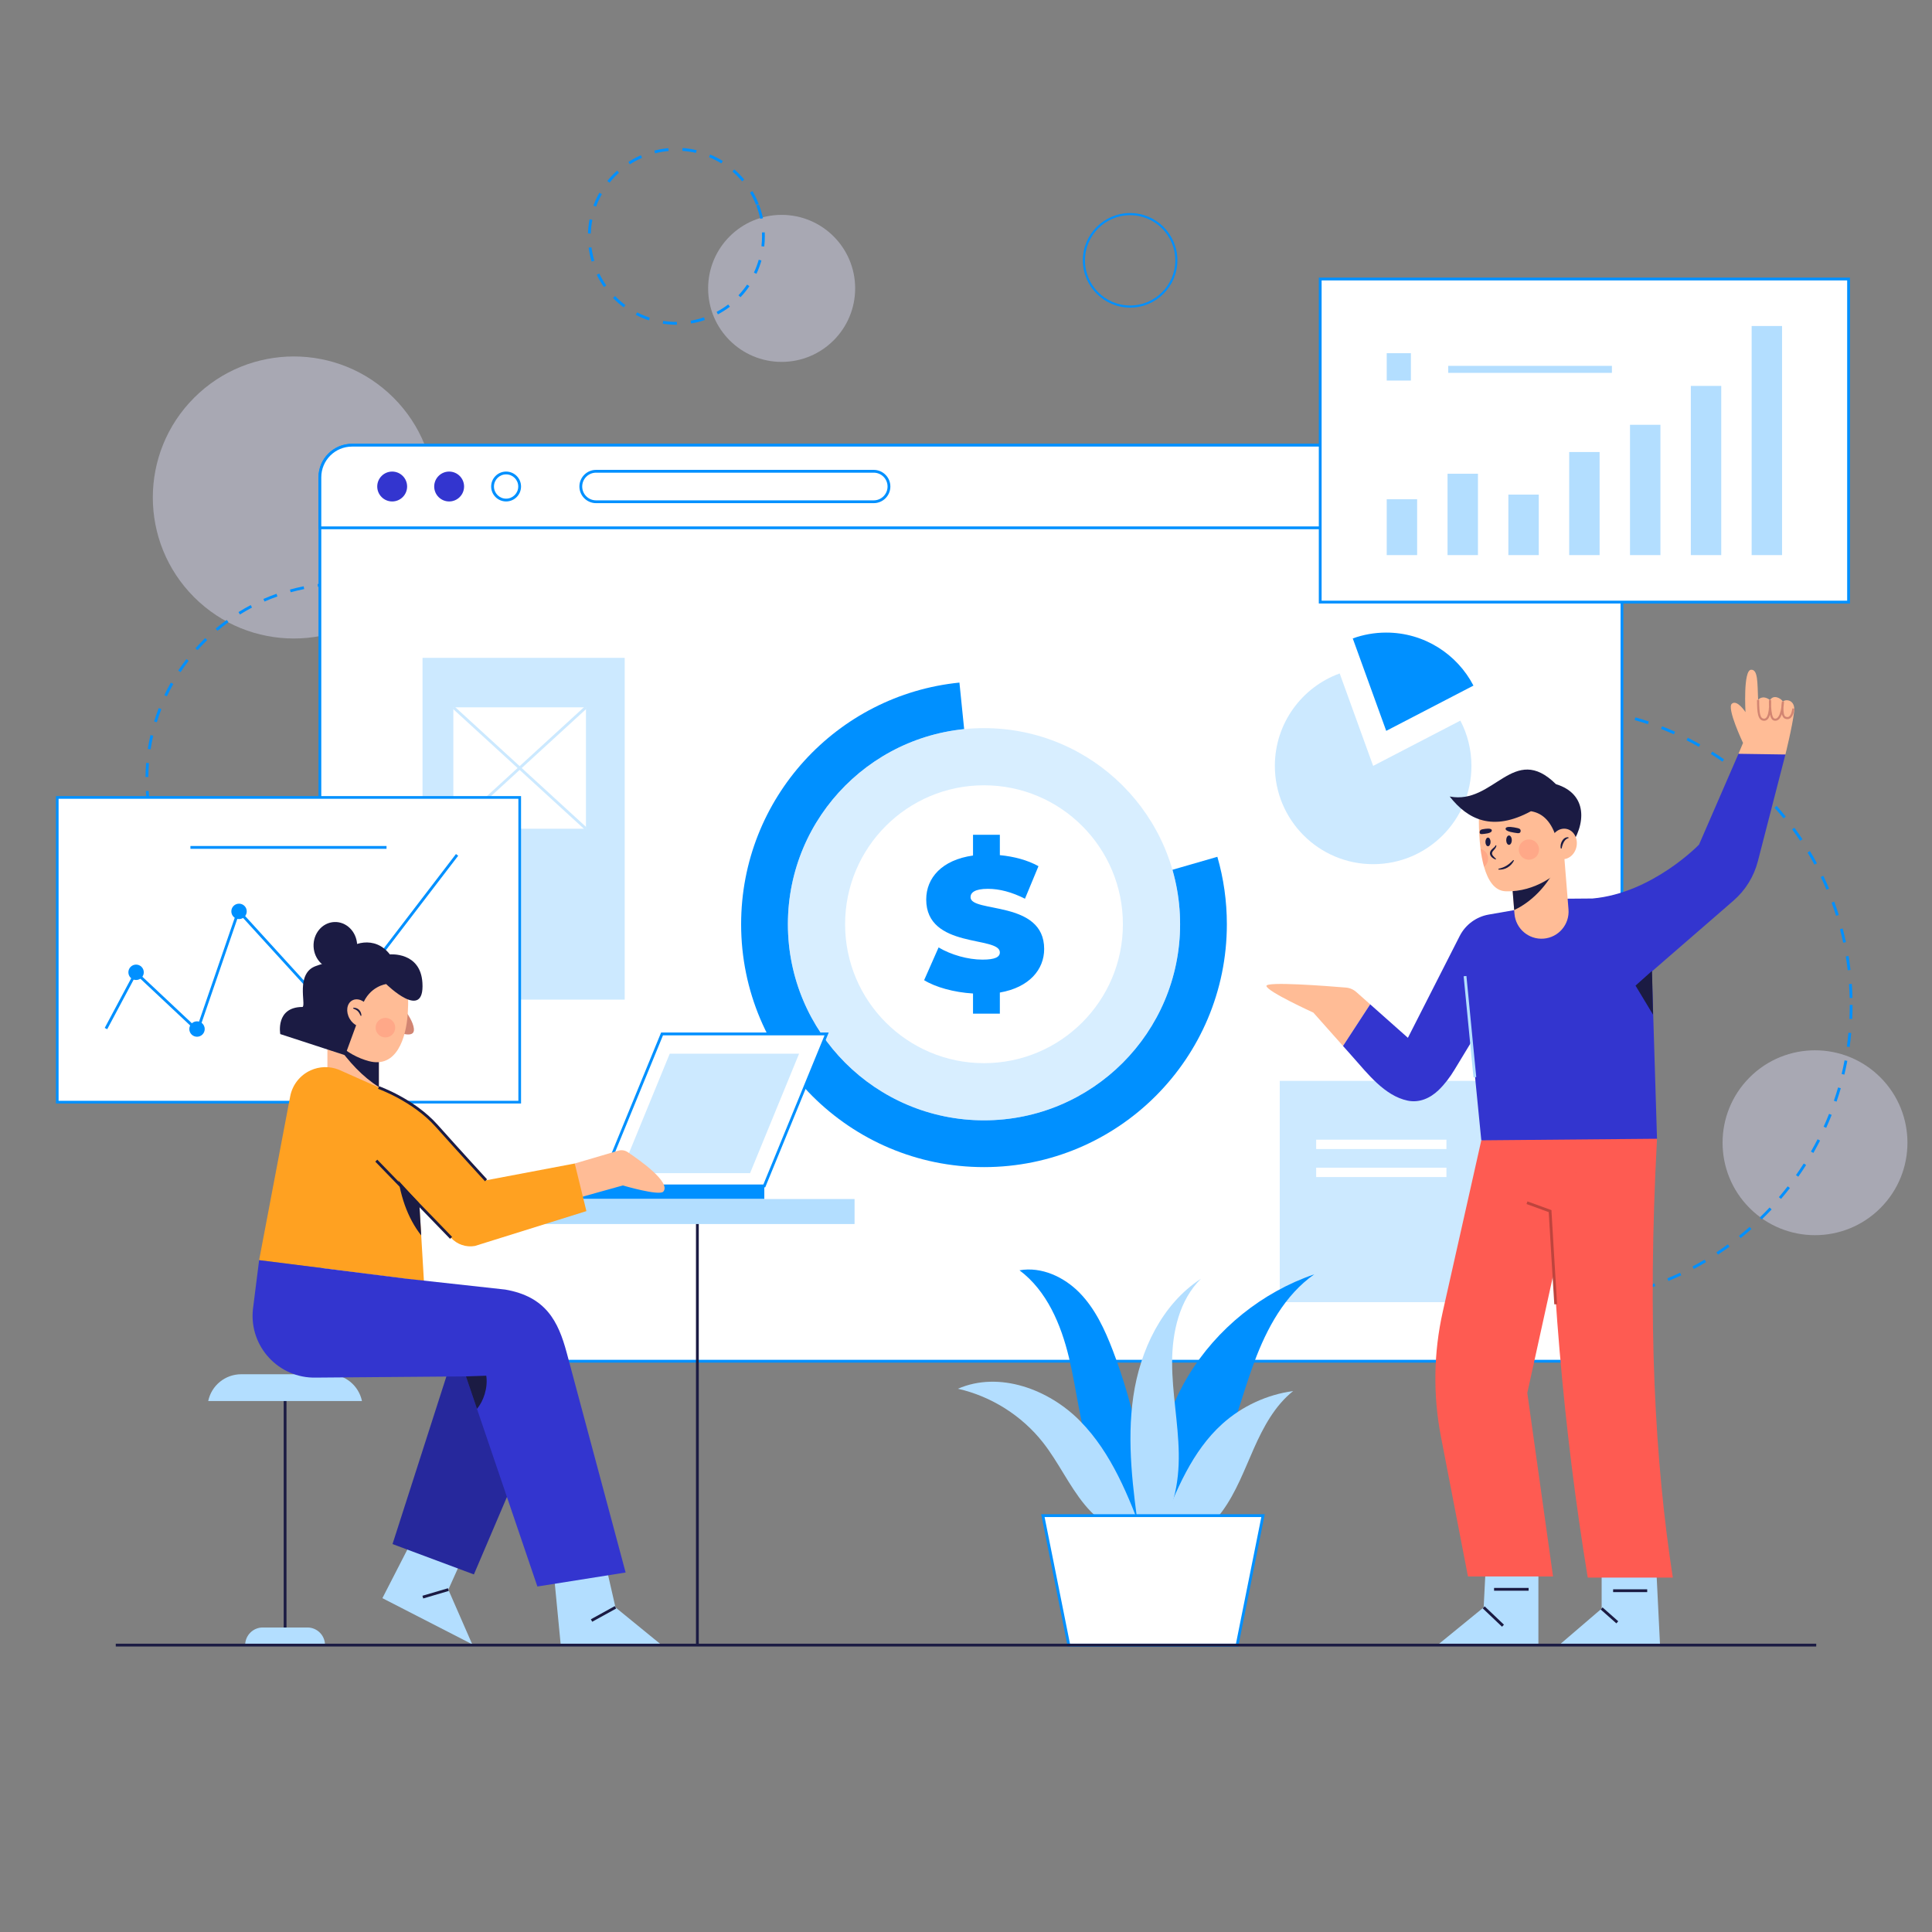 <svg width="500" height="500" viewBox="0 0 500 500" fill="none" xmlns="http://www.w3.org/2000/svg">
<rect x="0" y="0" width="500" height="500" fill="#808080" stroke="none"/>
<g clip-path="url(#clip0_119_2)">
<path opacity="0.4" d="M486.64 312.656C495.983 303.313 495.983 288.166 486.64 278.823C477.298 269.48 462.15 269.48 452.807 278.823C443.464 288.166 443.464 303.313 452.807 312.656C462.15 321.999 477.298 321.999 486.64 312.656Z" fill="#E5E5FF"/>
<path opacity="0.4" d="M101.853 154.555C116.107 140.302 116.107 117.193 101.853 102.94C87.6 88.687 64.492 88.687 50.239 102.94C35.985 117.193 35.985 140.302 50.239 154.555C64.492 168.808 87.6 168.808 101.853 154.555Z" fill="#E5E5FF"/>
<path opacity="0.4" d="M202.289 93.66C212.796 93.66 221.315 85.142 221.315 74.634C221.315 64.126 212.796 55.608 202.289 55.608C191.781 55.608 183.263 64.126 183.263 74.634C183.263 85.142 191.781 93.66 202.289 93.66Z" fill="#E5E5FF"/>
<path d="M175.049 84.04C173.873 84.04 172.684 83.947 171.518 83.764L171.631 83.048C172.76 83.225 173.91 83.315 175.051 83.315L175.183 83.314L175.188 84.039L175.049 84.04ZM178.853 83.719L178.732 83.004C179.897 82.807 181.059 82.512 182.186 82.128L182.42 82.814C181.256 83.211 180.056 83.515 178.853 83.719ZM167.941 82.904C166.778 82.523 165.636 82.046 164.547 81.484L164.88 80.84C165.934 81.384 167.039 81.846 168.166 82.215L167.941 82.904ZM185.796 81.355L185.456 80.714C186.506 80.157 187.516 79.512 188.458 78.797L188.896 79.374C187.923 80.113 186.88 80.779 185.796 81.355ZM161.424 79.542C160.438 78.814 159.505 78 158.651 77.125L159.171 76.618C159.997 77.466 160.9 78.254 161.855 78.959L161.424 79.542ZM191.637 76.92L191.111 76.421C191.926 75.562 192.679 74.629 193.348 73.648L193.946 74.057C193.256 75.07 192.479 76.033 191.637 76.92ZM156.304 74.292C155.603 73.291 154.977 72.223 154.444 71.118L155.097 70.803C155.613 71.873 156.219 72.907 156.898 73.876L156.304 74.292ZM195.769 70.861L195.112 70.553C195.615 69.479 196.036 68.356 196.361 67.217L197.058 67.416C196.723 68.593 196.289 69.752 195.769 70.861ZM153.113 67.689C152.761 66.513 152.502 65.302 152.344 64.091L153.063 63.997C153.216 65.17 153.467 66.342 153.808 67.481L153.113 67.689ZM197.782 63.809L197.062 63.724C197.163 62.869 197.214 62.001 197.214 61.142C197.214 60.817 197.206 60.488 197.192 60.163L197.916 60.131C197.931 60.466 197.939 60.806 197.939 61.142C197.939 62.029 197.886 62.926 197.782 63.809ZM152.89 60.438L152.165 60.414C152.205 59.192 152.345 57.961 152.581 56.758L153.292 56.898C153.063 58.063 152.928 59.254 152.89 60.438ZM196.746 56.629C196.503 55.474 196.164 54.323 195.738 53.211L196.415 52.952C196.855 54.1 197.205 55.287 197.455 56.48L196.746 56.629ZM154.257 53.468L153.577 53.217C154.001 52.068 154.522 50.946 155.124 49.88L155.755 50.236C155.172 51.269 154.668 52.356 154.257 53.468ZM195.672 53.042C195.237 51.934 194.711 50.857 194.11 49.84L194.734 49.471C195.355 50.521 195.898 51.633 196.347 52.777L195.672 53.042ZM157.75 47.285L157.184 46.832C157.95 45.874 158.798 44.974 159.706 44.154L160.192 44.692C159.313 45.486 158.491 46.358 157.75 47.285ZM192.055 46.931C191.296 46.023 190.455 45.168 189.558 44.392L190.032 43.844C190.959 44.645 191.827 45.528 192.612 46.466L192.055 46.931ZM163.02 42.527L162.627 41.917C163.653 41.256 164.744 40.672 165.87 40.18L166.16 40.845C165.07 41.321 164.014 41.887 163.02 42.527ZM186.685 42.287C185.676 41.665 184.608 41.12 183.512 40.667L183.79 39.996C184.921 40.465 186.023 41.028 187.066 41.669L186.685 42.287ZM169.528 39.681L169.347 38.979C170.535 38.672 171.754 38.46 172.972 38.349L173.037 39.071C171.859 39.179 170.678 39.384 169.528 39.681ZM180.122 39.572C178.967 39.299 177.782 39.118 176.6 39.035L176.651 38.311C177.872 38.398 179.096 38.585 180.289 38.867L180.122 39.572Z" fill="#0090FF"/>
<path d="M403.453 337.412L403.44 336.687C404.642 336.666 405.854 336.617 407.045 336.541L407.091 337.264C405.889 337.341 404.665 337.391 403.453 337.412ZM399.813 337.391C398.605 337.356 397.382 337.292 396.178 337.202L396.232 336.479C397.425 336.569 398.637 336.632 399.834 336.666L399.813 337.391ZM410.717 336.947L410.637 336.227C411.828 336.095 413.03 335.932 414.211 335.745L414.325 336.461C413.133 336.65 411.919 336.814 410.717 336.947ZM392.554 336.842C391.358 336.695 390.146 336.517 388.952 336.313L389.075 335.598C390.257 335.801 391.458 335.977 392.643 336.123L392.554 336.842ZM417.906 335.805L417.758 335.095C418.933 334.85 420.115 334.575 421.271 334.278L421.451 334.98C420.285 335.28 419.092 335.558 417.906 335.805ZM385.38 335.615C384.2 335.355 383.01 335.063 381.844 334.748L382.033 334.048C383.188 334.36 384.367 334.649 385.536 334.907L385.38 335.615ZM424.955 333.987L424.741 333.294C425.886 332.941 427.036 332.555 428.16 332.148L428.407 332.83C427.272 333.241 426.111 333.63 424.955 333.987ZM378.353 333.714C377.203 333.344 376.044 332.94 374.907 332.513L375.161 331.835C376.288 332.257 377.436 332.657 378.575 333.024L378.353 333.714ZM431.791 331.514L431.513 330.844C432.612 330.387 433.719 329.896 434.802 329.384L435.111 330.039C434.018 330.556 432.901 331.052 431.791 331.514ZM371.522 331.15C370.409 330.671 369.294 330.159 368.207 329.628L368.525 328.977C369.601 329.503 370.706 330.01 371.808 330.484L371.522 331.15ZM438.359 328.409L438.019 327.769C439.073 327.208 440.129 326.614 441.158 326.003L441.528 326.627C440.49 327.243 439.424 327.843 438.359 328.409ZM364.969 327.952C363.91 327.372 362.849 326.757 361.814 326.125L362.192 325.507C363.217 326.133 364.269 326.742 365.317 327.316L364.969 327.952ZM444.611 324.697L444.211 324.091C445.212 323.431 446.208 322.74 447.172 322.038L447.599 322.624C446.626 323.333 445.621 324.03 444.611 324.697ZM358.75 324.153C357.752 323.476 356.753 322.765 355.783 322.039L356.217 321.458C357.178 322.177 358.168 322.882 359.157 323.552L358.75 324.153ZM450.489 320.412L450.035 319.847C450.967 319.098 451.895 318.317 452.792 317.524L453.272 318.067C452.366 318.867 451.43 319.656 450.489 320.412ZM352.918 319.788C351.984 319.018 351.057 318.217 350.163 317.406L350.65 316.869C351.536 317.672 352.454 318.466 353.379 319.228L352.918 319.788ZM455.943 315.595L455.438 315.074C456.297 314.241 457.148 313.376 457.968 312.503L458.496 312.999C457.669 313.88 456.81 314.753 455.943 315.595ZM347.523 314.898C346.664 314.044 345.817 313.16 345.003 312.271L345.538 311.781C346.344 312.662 347.184 313.538 348.034 314.385L347.523 314.898ZM460.925 310.286L460.374 309.815C461.154 308.902 461.921 307.961 462.653 307.017L463.226 307.462C462.486 308.414 461.712 309.364 460.925 310.286ZM342.61 309.529C341.836 308.599 341.075 307.64 340.348 306.679L340.926 306.242C341.646 307.194 342.4 308.144 343.167 309.065L342.61 309.529ZM465.392 304.532L464.799 304.115C465.489 303.133 466.165 302.124 466.806 301.115L467.418 301.503C466.77 302.522 466.089 303.541 465.392 304.532ZM338.223 303.726C337.541 302.731 336.874 301.706 336.239 300.678L336.856 300.297C337.485 301.315 338.146 302.331 338.821 303.317L338.223 303.726ZM469.299 298.382L468.67 298.023C469.264 296.984 469.841 295.915 470.387 294.845L471.033 295.175C470.482 296.254 469.899 297.333 469.299 298.382ZM334.401 297.541C333.815 296.485 333.247 295.402 332.713 294.322L333.363 294.001C333.892 295.071 334.455 296.144 335.035 297.189L334.401 297.541ZM472.613 291.887L471.952 291.589C472.447 290.493 472.922 289.373 473.361 288.261L474.035 288.528C473.591 289.651 473.113 290.781 472.613 291.887ZM331.179 291.028C330.696 289.922 330.233 288.791 329.804 287.667L330.481 287.408C330.906 288.521 331.365 289.642 331.844 290.737L331.179 291.028ZM475.297 285.104L474.611 284.87C474.998 283.739 475.363 282.581 475.697 281.43L476.393 281.632C476.056 282.794 475.688 283.962 475.297 285.104ZM328.585 284.236C328.207 283.085 327.853 281.912 327.531 280.751L328.23 280.558C328.548 281.708 328.899 282.87 329.274 284.009L328.585 284.236ZM477.323 278.112L476.617 277.943C476.895 276.782 477.149 275.595 477.372 274.417L478.085 274.552C477.86 275.742 477.603 276.94 477.323 278.112ZM326.644 277.219C326.378 276.045 326.136 274.845 325.924 273.651L326.638 273.524C326.848 274.707 327.088 275.896 327.351 277.059L326.644 277.219ZM478.677 270.96L477.959 270.858C478.126 269.677 478.267 268.472 478.378 267.276L479.1 267.343C478.987 268.551 478.845 269.767 478.677 270.96ZM325.374 270.052C325.22 268.858 325.092 267.64 324.994 266.432L325.716 266.373C325.814 267.569 325.941 268.776 326.093 269.96L325.374 270.052ZM479.353 263.712L478.629 263.679C478.684 262.488 478.712 261.275 478.712 260.073H479.437C479.437 261.286 479.409 262.51 479.353 263.712ZM324.784 262.797C324.753 261.897 324.737 260.981 324.737 260.073C324.737 259.767 324.738 259.462 324.742 259.156L325.467 259.165C325.463 259.467 325.462 259.77 325.462 260.073C325.462 260.973 325.477 261.88 325.508 262.772L324.784 262.797ZM478.692 258.292C478.665 257.093 478.609 255.881 478.526 254.689L479.249 254.638C479.333 255.842 479.389 257.065 479.417 258.275L478.692 258.292ZM325.593 255.561L324.869 255.519C324.939 254.309 325.038 253.088 325.165 251.89L325.886 251.966C325.76 253.153 325.662 254.362 325.593 255.561ZM478.192 251.098C478.054 249.912 477.885 248.71 477.69 247.527L478.406 247.409C478.602 248.604 478.773 249.816 478.912 251.014L478.192 251.098ZM326.347 248.39L325.63 248.28C325.813 247.085 326.027 245.879 326.266 244.696L326.976 244.839C326.74 246.011 326.528 247.206 326.347 248.39ZM477.02 243.983C476.77 242.815 476.489 241.635 476.183 240.475L476.884 240.29C477.193 241.461 477.477 242.653 477.729 243.831L477.02 243.983ZM327.773 241.322L327.07 241.145C327.365 239.972 327.692 238.792 328.042 237.636L328.736 237.846C328.389 238.991 328.065 240.16 327.773 241.322ZM475.181 237.011C474.82 235.869 474.428 234.721 474.015 233.598L474.695 233.348C475.112 234.481 475.509 235.64 475.872 236.793L475.181 237.011ZM329.865 234.411L329.182 234.168C329.587 233.027 330.026 231.88 330.485 230.76L331.155 231.035C330.701 232.144 330.266 233.28 329.865 234.411ZM472.693 230.252C472.229 229.155 471.731 228.051 471.213 226.972L471.867 226.658C472.39 227.748 472.892 228.862 473.36 229.97L472.693 230.252ZM332.605 227.725L331.948 227.418C332.458 226.324 333.003 225.225 333.567 224.151L334.208 224.488C333.65 225.552 333.11 226.641 332.605 227.725ZM469.58 223.763C469.015 222.714 468.415 221.662 467.797 220.635L468.418 220.261C469.042 221.298 469.648 222.36 470.218 223.42L469.58 223.763ZM335.963 221.331L335.338 220.964C335.95 219.922 336.596 218.879 337.257 217.865L337.864 218.261C337.209 219.266 336.569 220.299 335.963 221.331ZM465.868 217.592C465.205 216.598 464.508 215.606 463.798 214.642L464.381 214.212C465.098 215.185 465.801 216.186 466.471 217.19L465.868 217.592ZM339.907 215.286L339.319 214.861C340.026 213.883 340.766 212.906 341.519 211.958L342.087 212.409C341.34 213.348 340.607 214.316 339.907 215.286ZM461.591 211.792C460.837 210.864 460.05 209.94 459.252 209.048L459.793 208.565C460.598 209.466 461.392 210.398 462.154 211.335L461.591 211.792ZM344.399 209.639L343.853 209.161C344.65 208.251 345.478 207.348 346.314 206.478L346.837 206.98C346.008 207.842 345.188 208.737 344.399 209.639ZM456.788 206.415C455.948 205.559 455.078 204.713 454.203 203.9L454.696 203.369C455.58 204.189 456.458 205.044 457.306 205.908L456.788 206.415ZM349.397 204.439L348.898 203.913C349.775 203.081 350.684 202.26 351.598 201.472L352.072 202.021C351.166 202.802 350.266 203.616 349.397 204.439ZM451.502 201.508C450.589 200.737 449.644 199.976 448.691 199.245L449.132 198.67C450.094 199.408 451.049 200.177 451.969 200.955L451.502 201.508ZM354.856 199.731L354.409 199.161C355.359 198.416 356.34 197.684 357.324 196.984L357.744 197.575C356.769 198.268 355.797 198.994 354.856 199.731ZM445.777 197.116C444.792 196.431 443.779 195.761 442.765 195.125L443.15 194.511C444.174 195.153 445.196 195.829 446.191 196.521L445.777 197.116ZM360.729 195.557L360.337 194.947C361.353 194.294 362.398 193.657 363.442 193.054L363.805 193.681C362.771 194.279 361.736 194.91 360.729 195.557ZM439.662 193.278C438.618 192.689 437.546 192.118 436.475 191.579L436.801 190.932C437.882 191.475 438.965 192.052 440.018 192.647L439.662 193.278ZM366.965 191.954L366.632 191.31C367.702 190.756 368.801 190.221 369.899 189.718L370.201 190.377C369.113 190.876 368.025 191.406 366.965 191.954ZM433.21 190.032C432.114 189.545 430.992 189.077 429.874 188.642L430.137 187.966C431.266 188.405 432.399 188.878 433.504 189.37L433.21 190.032ZM373.506 188.956L373.235 188.283C374.359 187.832 375.506 187.401 376.645 187.005L376.883 187.69C375.755 188.082 374.619 188.508 373.506 188.956ZM426.476 187.411C425.34 187.03 424.181 186.672 423.03 186.345L423.228 185.648C424.389 185.977 425.56 186.339 426.706 186.724L426.476 187.411ZM380.316 186.585L380.111 185.89C381.268 185.548 382.45 185.228 383.625 184.941L383.798 185.645C382.634 185.929 381.462 186.246 380.316 186.585ZM419.538 185.444C418.373 185.173 417.185 184.926 416.007 184.71L416.138 183.997C417.327 184.215 418.526 184.464 419.702 184.738L419.538 185.444ZM387.32 184.87L387.181 184.158C388.367 183.927 389.575 183.721 390.77 183.546L390.875 184.263C389.691 184.436 388.495 184.641 387.32 184.87ZM412.446 184.142C411.26 183.982 410.054 183.848 408.861 183.744L408.925 183.022C410.129 183.127 411.346 183.263 412.543 183.424L412.446 184.142ZM394.454 183.824L394.383 183.102C395.582 182.984 396.804 182.891 398.013 182.829L398.05 183.553C396.852 183.615 395.643 183.706 394.454 183.824ZM405.263 183.513C404.21 183.47 403.141 183.448 402.087 183.448C401.942 183.448 401.8 183.448 401.657 183.449L401.652 182.724C401.798 182.724 401.945 182.724 402.088 182.723C403.151 182.723 404.23 182.745 405.292 182.788L405.263 183.513Z" fill="#0090FF"/>
<path d="M88.276 252.602C87.059 252.595 85.833 252.545 84.631 252.452L84.686 251.73C85.871 251.82 87.081 251.87 88.28 251.877L88.276 252.602ZM91.924 252.494L91.877 251.771C93.068 251.694 94.272 251.572 95.455 251.41L95.553 252.129C94.353 252.293 93.132 252.416 91.924 252.494ZM81.005 252.045C79.804 251.866 78.597 251.641 77.418 251.377L77.576 250.67C78.739 250.93 79.928 251.151 81.112 251.328L81.005 252.045ZM99.148 251.503L98.998 250.794C100.166 250.548 101.34 250.255 102.489 249.924L102.689 250.621C101.524 250.956 100.333 251.253 99.148 251.503ZM73.888 250.453C72.726 250.104 71.562 249.708 70.428 249.275L70.687 248.598C71.804 249.024 72.951 249.414 74.096 249.759L73.888 250.453ZM106.157 249.485L105.907 248.805C107.026 248.393 108.144 247.935 109.232 247.443L109.531 248.104C108.427 248.603 107.292 249.068 106.157 249.485ZM67.064 247.851C65.967 247.338 64.872 246.779 63.812 246.188L64.166 245.555C65.21 246.137 66.289 246.689 67.371 247.193L67.064 247.851ZM112.796 246.484L112.451 245.846C113.499 245.279 114.542 244.665 115.549 244.021L115.939 244.632C114.917 245.285 113.86 245.908 112.796 246.484ZM60.689 244.297C59.676 243.632 58.673 242.923 57.709 242.187L58.149 241.611C59.1 242.336 60.088 243.036 61.087 243.69L60.689 244.297ZM118.941 242.561L118.508 241.979C119.467 241.266 120.411 240.51 121.316 239.731L121.789 240.28C120.871 241.07 119.913 241.838 118.941 242.561ZM54.889 239.87C53.981 239.069 53.09 238.224 52.24 237.359L52.757 236.851C53.595 237.704 54.474 238.537 55.368 239.327L54.889 239.87ZM124.467 237.802L123.956 237.288C124.804 236.445 125.631 235.562 126.416 234.662L126.963 235.138C126.167 236.051 125.327 236.948 124.467 237.802ZM49.778 234.666C48.992 233.743 48.23 232.78 47.514 231.805L48.098 231.376C48.804 232.337 49.555 233.286 50.33 234.196L49.778 234.666ZM129.263 232.304L128.684 231.867C129.403 230.913 130.097 229.92 130.746 228.918L131.355 229.312C130.696 230.329 129.992 231.336 129.263 232.304ZM45.46 228.791C44.815 227.766 44.198 226.705 43.628 225.638L44.267 225.296C44.829 226.348 45.437 227.394 46.073 228.404L45.46 228.791ZM133.227 226.177L132.592 225.828C133.168 224.78 133.713 223.698 134.212 222.613L134.87 222.915C134.365 224.016 133.812 225.114 133.227 226.177ZM42.026 222.362C41.534 221.256 41.077 220.118 40.666 218.981L41.348 218.734C41.752 219.855 42.204 220.977 42.689 222.067L42.026 222.362ZM136.275 219.543L135.596 219.288C136.015 218.17 136.399 217.022 136.736 215.877L137.431 216.081C137.089 217.243 136.7 218.407 136.275 219.543ZM39.55 215.506C39.222 214.34 38.932 213.147 38.689 211.96L39.399 211.815C39.639 212.984 39.925 214.159 40.248 215.31L39.55 215.506ZM138.334 212.546L137.626 212.392C137.879 211.226 138.093 210.035 138.263 208.852L138.98 208.955C138.808 210.155 138.591 211.363 138.334 212.546ZM38.086 208.362C37.928 207.162 37.812 205.94 37.741 204.73L38.465 204.687C38.535 205.881 38.65 207.085 38.805 208.268L38.086 208.362ZM139.367 205.327L138.644 205.276C138.728 204.087 138.771 202.877 138.771 201.681H139.496C139.496 202.894 139.453 204.121 139.367 205.327ZM38.379 201.09L37.654 201.081C37.668 199.868 37.726 198.642 37.825 197.437L38.548 197.497C38.45 198.685 38.393 199.894 38.379 201.09ZM138.714 199.266C138.657 198.07 138.557 196.864 138.416 195.682L139.136 195.596C139.279 196.795 139.38 198.019 139.438 199.232L138.714 199.266ZM38.972 193.925L38.255 193.814C38.441 192.616 38.673 191.41 38.944 190.231L39.65 190.393C39.383 191.556 39.155 192.744 38.972 193.925ZM137.863 192.128C137.637 190.955 137.365 189.776 137.056 188.623L137.756 188.435C138.07 189.605 138.346 190.801 138.575 191.991L137.863 192.128ZM40.582 186.919L39.889 186.706C40.245 185.546 40.648 184.385 41.087 183.254L41.763 183.517C41.331 184.631 40.933 185.775 40.582 186.919ZM135.998 185.185C135.606 184.059 135.168 182.932 134.696 181.837L135.362 181.55C135.841 182.661 136.285 183.804 136.683 184.947L135.998 185.185ZM43.187 180.209L42.532 179.899C43.051 178.804 43.617 177.713 44.214 176.656L44.845 177.013C44.256 178.055 43.698 179.13 43.187 180.209ZM133.156 178.59C132.607 177.53 132.011 176.477 131.387 175.46L132.005 175.081C132.638 176.112 133.242 177.18 133.8 178.255L133.156 178.59ZM46.727 173.945L46.123 173.544C46.794 172.535 47.509 171.537 48.251 170.577L48.824 171.02C48.094 171.967 47.388 172.951 46.727 173.945ZM129.398 172.465C128.702 171.495 127.962 170.537 127.199 169.619L127.757 169.156C128.531 170.087 129.281 171.059 129.987 172.043L129.398 172.465ZM51.124 168.253L50.584 167.77C51.391 166.867 52.241 165.981 53.11 165.136L53.615 165.657C52.758 166.489 51.92 167.362 51.124 168.253ZM124.803 166.936C123.976 166.073 123.107 165.23 122.221 164.429L122.708 163.892C123.606 164.704 124.487 165.559 125.326 166.434L124.803 166.936ZM56.284 163.245L55.818 162.69C56.744 161.911 57.711 161.155 58.692 160.442L59.118 161.029C58.151 161.731 57.198 162.477 56.284 163.245ZM119.468 162.113C118.526 161.377 117.546 160.666 116.555 159.999L116.96 159.398C117.965 160.074 118.959 160.795 119.914 161.542L119.468 162.113ZM62.102 159.023L61.719 158.407C62.747 157.768 63.811 157.157 64.883 156.594L65.22 157.235C64.165 157.791 63.115 158.392 62.102 159.023ZM113.498 158.099C112.461 157.504 111.389 156.94 110.313 156.422L110.627 155.769C111.72 156.294 112.807 156.866 113.859 157.47L113.498 158.099ZM68.458 155.676L68.167 155.012C69.276 154.527 70.416 154.076 71.557 153.671L71.799 154.355C70.674 154.753 69.55 155.198 68.458 155.676ZM107.014 154.979C105.902 154.539 104.76 154.135 103.618 153.777L103.835 153.085C104.993 153.448 106.152 153.858 107.28 154.304L107.014 154.979ZM75.23 153.276L75.038 152.577C76.204 152.256 77.399 151.974 78.589 151.737L78.73 152.448C77.558 152.681 76.38 152.96 75.23 153.276ZM100.15 152.825C98.988 152.55 97.801 152.315 96.622 152.125L96.737 151.409C97.933 151.602 99.138 151.841 100.316 152.119L100.15 152.825ZM82.281 151.874L82.191 151.155C83.39 151.005 84.613 150.896 85.825 150.831L85.863 151.555C84.669 151.619 83.463 151.726 82.281 151.874ZM93.053 151.68C91.865 151.575 90.657 151.512 89.461 151.491L89.474 150.766C90.687 150.787 91.912 150.852 93.117 150.958L93.053 151.68Z" fill="#0090FF"/>
<path d="M292.476 79.609C285.73 79.609 280.242 74.121 280.242 67.375C280.242 60.629 285.73 55.141 292.476 55.141C299.222 55.141 304.71 60.629 304.71 67.375C304.71 74.121 299.221 79.609 292.476 79.609ZM292.476 55.685C286.03 55.685 280.786 60.929 280.786 67.375C280.786 73.821 286.03 79.065 292.476 79.065C298.922 79.065 304.166 73.821 304.166 67.375C304.166 60.929 298.922 55.685 292.476 55.685Z" fill="#0090FF"/>
<path d="M419.759 123.524V343.975C419.759 348.564 416.039 352.283 411.457 352.283H91.094C86.505 352.283 82.786 348.564 82.786 343.975V123.524C82.786 118.935 86.505 115.215 91.094 115.215H411.457C416.039 115.215 419.759 118.935 419.759 123.524Z" fill="white"/>
<path d="M411.458 352.645H91.094C86.313 352.645 82.424 348.756 82.424 343.975V123.524C82.424 118.743 86.313 114.853 91.094 114.853H411.458C416.235 114.853 420.121 118.743 420.121 123.524V343.975C420.121 348.756 416.235 352.645 411.458 352.645ZM91.094 115.578C86.713 115.578 83.148 119.142 83.148 123.524V343.975C83.148 348.356 86.713 351.92 91.094 351.92H411.458C415.835 351.92 419.396 348.356 419.396 343.975V123.524C419.396 119.142 415.835 115.578 411.458 115.578H91.094Z" fill="#0090FF"/>
<path d="M419.759 123.524V136.603H82.786V123.524C82.786 118.935 86.505 115.215 91.094 115.215H411.457C416.039 115.215 419.759 118.935 419.759 123.524Z" fill="white"/>
<path d="M420.121 136.965H82.424V123.524C82.424 118.743 86.313 114.853 91.094 114.853H411.458C416.235 114.853 420.121 118.743 420.121 123.524V136.965ZM83.148 136.24H419.396V123.524C419.396 119.142 415.835 115.578 411.458 115.578H91.094C86.713 115.578 83.148 119.142 83.148 123.524V136.24Z" fill="#0090FF"/>
<path d="M101.496 129.776C103.631 129.776 105.362 128.044 105.362 125.909C105.362 123.774 103.631 122.042 101.496 122.042C99.361 122.042 97.629 123.774 97.629 125.909C97.629 128.044 99.361 129.776 101.496 129.776Z" fill="#3335CF"/>
<path d="M116.237 122.042C114.105 122.042 112.371 123.777 112.371 125.909C112.371 128.041 114.105 129.776 116.237 129.776C118.37 129.776 120.104 128.041 120.104 125.909C120.104 123.777 118.37 122.042 116.237 122.042Z" fill="#3335CF"/>
<path d="M130.979 129.776C128.847 129.776 127.112 128.041 127.112 125.909C127.112 123.777 128.847 122.042 130.979 122.042C133.111 122.042 134.846 123.777 134.846 125.909C134.846 128.041 133.111 129.776 130.979 129.776ZM130.979 122.767C129.247 122.767 127.837 124.177 127.837 125.909C127.837 127.641 129.247 129.051 130.979 129.051C132.711 129.051 134.121 127.641 134.121 125.909C134.121 124.177 132.712 122.767 130.979 122.767Z" fill="#0090FF"/>
<path d="M226.12 130.214H154.255C151.881 130.214 149.95 128.283 149.95 125.909C149.95 123.535 151.881 121.604 154.255 121.604H226.121C228.494 121.604 230.425 123.535 230.425 125.909C230.425 128.283 228.494 130.214 226.12 130.214ZM154.255 122.329C152.281 122.329 150.675 123.935 150.675 125.909C150.675 127.883 152.281 129.489 154.255 129.489H226.121C228.094 129.489 229.7 127.883 229.7 125.909C229.7 123.935 228.094 122.329 226.121 122.329H154.255Z" fill="#0090FF"/>
<path d="M317.51 239.19C317.51 273.903 289.372 302.048 254.659 302.048C219.946 302.048 191.802 273.903 191.802 239.19C191.802 206.623 216.575 179.842 248.301 176.652L250.396 197.278C229.139 199.417 212.544 217.368 212.544 239.19C212.544 262.455 231.401 281.313 254.659 281.313C277.917 281.313 296.767 262.455 296.767 239.19C296.767 235.13 296.195 231.208 295.122 227.496L315.052 221.739C316.654 227.278 317.51 233.136 317.51 239.19Z" fill="#0090FF"/>
<path d="M254.657 289.939C282.686 289.939 305.407 267.218 305.407 239.189C305.407 211.161 282.686 188.439 254.657 188.439C226.629 188.439 203.907 211.161 203.907 239.189C203.907 267.218 226.629 289.939 254.657 289.939Z" fill="white"/>
<path opacity="0.5" d="M254.657 289.939C282.686 289.939 305.407 267.218 305.407 239.189C305.407 211.161 282.686 188.439 254.657 188.439C226.629 188.439 203.907 211.161 203.907 239.189C203.907 267.218 226.629 289.939 254.657 289.939Z" fill="#B3DEFF"/>
<path d="M254.657 275.145C274.51 275.145 290.604 259.047 290.604 239.189C290.604 219.331 274.51 203.233 254.657 203.233C234.805 203.233 218.711 219.331 218.711 239.189C218.711 259.047 234.805 275.145 254.657 275.145Z" fill="white"/>
<path d="M258.76 256.87V262.336H251.816V257.117C246.893 256.822 242.117 255.491 239.163 253.67L242.903 245.198C246.155 247.119 250.485 248.35 254.277 248.35C257.577 248.35 258.76 247.66 258.76 246.477C258.76 242.144 239.704 245.641 239.704 232.786C239.704 227.22 243.741 222.542 251.816 221.409V216.041H258.76V221.311C262.4 221.655 265.948 222.592 268.755 224.168L265.259 232.59C261.859 230.865 258.66 230.029 255.657 230.029C252.257 230.029 251.174 231.014 251.174 232.195C251.174 236.333 270.23 232.884 270.23 245.591C270.23 250.911 266.39 255.541 258.76 256.87Z" fill="#0090FF"/>
<path d="M478.408 72.21H341.67V155.82H478.408V72.21Z" fill="white"/>
<path d="M478.771 156.183H341.307V71.847H478.771V156.183ZM342.032 155.458H478.046V72.573H342.032V155.458Z" fill="#0090FF"/>
<path d="M366.753 129.207H358.883V143.659H366.753V129.207Z" fill="#B3DEFF"/>
<path d="M382.493 122.603H374.623V143.659H382.493V122.603Z" fill="#B3DEFF"/>
<path d="M398.234 128.001H390.364V143.659H398.234V128.001Z" fill="#B3DEFF"/>
<path d="M413.974 116.984H406.104V143.659H413.974V116.984Z" fill="#B3DEFF"/>
<path d="M429.714 109.936H421.844V143.659H429.714V109.936Z" fill="#B3DEFF"/>
<path d="M445.454 99.871H437.584V143.659H445.454V99.871Z" fill="#B3DEFF"/>
<path d="M461.194 84.371H453.324V143.659H461.194V84.371Z" fill="#B3DEFF"/>
<path d="M365.138 91.406H358.883V98.488H365.138V91.406Z" fill="#B3DEFF"/>
<path d="M417.16 94.683H374.803V96.499H417.16V94.683Z" fill="#B3DEFF"/>
<path d="M355.369 198.211L346.709 174.289C336.925 177.832 329.933 187.204 329.933 198.211C329.933 212.259 341.322 223.647 355.369 223.647C369.417 223.647 380.806 212.259 380.806 198.211C380.806 193.983 379.769 190.001 377.944 186.493L355.369 198.211Z" fill="#CCE9FF"/>
<path d="M381.328 177.43C377.089 169.281 368.574 163.712 358.753 163.712C355.712 163.712 352.796 164.247 350.092 165.226L358.753 189.148L381.328 177.43Z" fill="#0090FF"/>
<path d="M391.375 279.725H331.2V337H391.375V279.725Z" fill="#CCE9FF"/>
<path d="M374.337 294.95H340.625V297.369H374.337V294.95Z" fill="white"/>
<path d="M374.337 302.2H340.625V304.619H374.337V302.2Z" fill="white"/>
<path d="M161.676 170.25H109.35V258.7H161.676V170.25Z" fill="#CCE9FF"/>
<path d="M151.642 183.058H117.325V214.475H151.642V183.058Z" fill="white"/>
<path d="M117.581 182.798L117.091 183.333L151.409 214.752L151.898 214.217L117.581 182.798Z" fill="#CCE9FF"/>
<path d="M151.384 182.797L117.071 214.216L117.561 214.75L151.874 183.331L151.384 182.797Z" fill="#CCE9FF"/>
<path d="M134.501 206.375H14.815V285.235H134.501V206.375Z" fill="white"/>
<path d="M134.847 285.581H14.469V206.029H134.847V285.581ZM15.161 284.889H134.155V206.722H15.161V284.889Z" fill="#0090FF"/>
<path d="M27.425 266.192L35.158 251.692L51.108 266.675L61.742 235.742L81.558 257.492L94.608 252.175L118.292 221.242" fill="white"/>
<path d="M51.269 267.323L35.255 252.28L27.745 266.362L27.105 266.021L35.061 251.103L50.948 266.027L61.598 235.046L81.656 257.061L94.38 251.877L118.004 221.021L118.58 221.462L94.836 252.473L81.461 257.923L81.29 257.736L61.886 236.438L51.269 267.323Z" fill="#0090FF"/>
<path d="M35.219 253.625C36.32 253.625 37.212 252.732 37.212 251.631C37.212 250.53 36.32 249.637 35.219 249.637C34.118 249.637 33.225 250.53 33.225 251.631C33.225 252.732 34.118 253.625 35.219 253.625Z" fill="#0090FF"/>
<path d="M50.987 268.306C52.089 268.306 52.981 267.414 52.981 266.313C52.981 265.211 52.089 264.319 50.987 264.319C49.886 264.319 48.994 265.211 48.994 266.313C48.994 267.414 49.886 268.306 50.987 268.306Z" fill="#0090FF"/>
<path d="M61.862 237.856C62.964 237.856 63.856 236.964 63.856 235.863C63.856 234.761 62.964 233.869 61.862 233.869C60.761 233.869 59.869 234.761 59.869 235.863C59.869 236.964 60.761 237.856 61.862 237.856Z" fill="#0090FF"/>
<path d="M100.033 218.946H49.283V219.671H100.033V218.946Z" fill="#0090FF"/>
<path d="M299.381 396.993C297.235 382.933 300.184 368.152 307.56 355.991C314.936 343.831 326.682 334.385 340.142 329.79C332.52 335.125 327.867 343.748 324.621 352.467C321.375 361.185 319.246 370.336 315.24 378.733C311.234 387.13 304.919 394.976 296.162 398.117L299.381 396.993Z" fill="#0090FF"/>
<path d="M297.275 397.109C296.97 380.86 293.814 364.668 287.994 349.494C285.927 344.106 283.448 338.728 279.418 334.597C275.389 330.467 269.528 327.745 263.846 328.754C270.922 334.05 274.587 342.762 276.651 351.356C278.715 359.95 279.51 368.867 282.416 377.214C285.323 385.56 290.882 393.606 299.202 396.589L297.275 397.109Z" fill="#0090FF"/>
<path d="M296.165 398.175C292.12 387.281 287.723 376.112 279.588 367.814C271.453 359.515 258.565 354.765 247.911 359.407C256.539 361.363 264.445 366.359 269.917 373.31C273.929 378.408 276.628 384.452 280.755 389.458C284.882 394.464 291.177 398.496 297.554 397.303L296.165 398.175Z" fill="#B3DEFF"/>
<path d="M294.873 397.43C293.215 385.475 291.557 373.326 293.304 361.383C295.05 349.44 300.698 337.516 310.816 330.935C305.215 336.427 303.346 344.746 303.343 352.591C303.34 360.435 304.928 368.207 305.063 376.05C305.197 383.893 303.639 392.225 298.334 398.003L294.873 397.43Z" fill="#B3DEFF"/>
<path d="M300.471 395.688C304.349 385.808 308.483 375.549 316.38 368.457C321.45 363.904 327.909 360.917 334.663 360.003C329.928 363.781 326.962 369.318 324.503 374.854C322.044 380.39 319.922 386.156 316.361 391.056C312.801 395.957 307.451 399.989 301.399 400.248L300.471 395.688Z" fill="#B3DEFF"/>
<path d="M320.162 425.752H276.609L269.894 392.248H326.877L320.162 425.752Z" fill="white"/>
<path d="M320.46 426.114H276.312L269.452 391.885H327.32L320.46 426.114ZM276.906 425.389H319.865L326.435 392.61H270.337L276.906 425.389Z" fill="#0090FF"/>
<path d="M398.135 405.605V425.752H372.007L383.97 415.993L384.599 403.716L398.135 405.605Z" fill="#B3DEFF"/>
<path d="M384.232 415.721L383.733 416.246L388.721 420.991L389.22 420.465L384.232 415.721Z" fill="#1B1B43"/>
<path d="M395.603 410.95H386.662V411.675H395.603V410.95Z" fill="#1B1B43"/>
<path d="M428.67 406.549L429.614 425.752H403.487L414.505 416.308V404.66L428.67 406.549Z" fill="#B3DEFF"/>
<path d="M414.74 415.998L414.26 416.541L418.318 420.125L418.797 419.582L414.74 415.998Z" fill="#1B1B43"/>
<path d="M426.295 411.312H417.474V412.038H426.295V411.312Z" fill="#1B1B43"/>
<path d="M400.767 289.798C401.216 329.944 404.544 369.449 410.906 408.281H432.922C428.342 378.584 426.272 342.521 428.833 294.708L412.934 281.687L400.767 289.798Z" fill="#FE5B52"/>
<path d="M383.362 295.11L373.4 339.415C371.006 350.062 370.84 361.088 372.911 371.801L379.909 407.991H401.925L395.263 360.482L411.196 288.06L383.362 295.11Z" fill="#FE5B52"/>
<path d="M402.251 337.566C402.195 336.653 400.941 316.277 400.811 313.695L395.057 311.603L395.305 310.921L401.525 313.183V313.437C401.526 313.884 402.474 329.386 402.974 337.521L402.251 337.566Z" fill="#BE443D"/>
<path d="M449.918 195.081L451.096 192.272C451.096 192.272 446.837 183.3 448.196 182.122C449.556 180.944 451.731 184.297 451.731 184.297C451.731 184.297 451.096 173.422 453.181 173.331C454.939 173.254 454.812 176.412 454.993 181.125C454.993 181.125 456.081 179.675 458.081 181.173C458.981 179.675 460.884 180.672 461.427 181.578C462.062 180.853 464.69 181.034 464.327 184.115C463.868 188.023 462.062 195.263 462.062 195.263L456.262 200.066L449.918 195.081Z" fill="#FFBC96"/>
<path d="M403.337 232.6L412.156 232.53C427.625 231.15 439.708 218.583 439.708 218.583L449.918 195.081L462.062 195.263L454.934 222.884C453.91 226.85 451.705 230.413 448.61 233.097L423.274 255.075L403.337 232.6Z" fill="#3335CF"/>
<path d="M379.163 252.599L383.362 295.11L428.833 294.708L427.262 243.475L403.337 232.6L386.783 239.608L379.163 252.599Z" fill="#3335CF"/>
<path d="M351.005 256.727C350.261 256.068 349.329 255.667 348.338 255.584C343.312 255.165 327.599 253.953 327.751 255.171C327.932 256.621 339.895 262.059 339.895 262.059C342.453 264.937 345.011 267.816 347.569 270.696L354.599 259.917L351.005 256.727Z" fill="#FFBC96"/>
<path d="M385.278 236.69C382.039 237.257 379.255 239.314 377.764 242.245L364.364 268.584L354.599 259.917L347.57 270.695C348.425 271.658 349.28 272.62 350.135 273.583C353.931 277.855 358.358 283.595 364.285 284.84C367.306 285.474 370.118 284.219 372.282 282.142C373.869 280.618 375.288 278.736 376.42 276.849L381.764 268.04L398.801 234.327L385.278 236.69Z" fill="#3335CF"/>
<path d="M379.51 252.585L378.788 252.655L381.332 278.814L382.054 278.744L379.51 252.585Z" fill="#B3DEFF"/>
<path d="M427.535 251.269L423.274 255.075L427.806 262.597L427.535 251.269Z" fill="#1B1B43"/>
<path d="M456.565 186.532C454.855 186.532 454.722 184.291 454.721 181.125H455.265C455.266 184.852 455.57 185.989 456.565 185.989C456.763 185.989 456.934 185.909 457.086 185.746C457.571 185.226 457.759 184.012 457.817 182.922C457.779 182.134 457.798 181.447 457.81 181.162L458.353 181.154C458.357 181.221 458.406 181.954 458.364 182.857C458.44 184.333 458.688 185.792 459.18 185.94C459.456 186.023 459.694 185.987 459.91 185.832C460.497 185.409 460.826 184.214 460.997 183.145C461.012 182.686 461.062 182.154 461.159 181.536L461.699 181.587C461.697 181.648 461.676 182.268 461.562 183.048C461.522 184.178 461.651 185.274 462.108 185.466C462.446 185.609 462.726 185.608 462.963 185.463C463.585 185.083 463.811 183.802 463.846 183.34L464.388 183.381C464.382 183.46 464.231 185.325 463.246 185.927C462.855 186.166 462.401 186.18 461.897 185.967C461.77 185.914 461.37 185.682 461.146 184.834C460.932 185.442 460.636 185.979 460.227 186.273C459.871 186.53 459.466 186.593 459.024 186.46C458.546 186.317 458.25 185.707 458.069 184.944C457.935 185.418 457.748 185.834 457.484 186.117C457.226 186.393 456.917 186.532 456.565 186.532Z" fill="#D28572"/>
<path d="M399.501 242.917C395.637 243.229 392.259 240.35 391.947 236.493L391.867 235.514L390.765 221.841L399.284 221.159L404.75 220.717L405.925 235.362C406.237 239.227 403.358 242.605 399.501 242.917Z" fill="#FFBC96"/>
<path d="M402.01 225.77C399.356 230.447 395.557 233.811 391.867 235.514L390.765 221.841L399.284 221.159L402.01 225.77Z" fill="#1B1B43"/>
<path d="M404.788 211.452L403.098 225.713C403.098 225.713 397.661 230.911 389.686 230.664C386.779 230.577 385.068 227.822 384.067 224.321C383.654 222.856 383.364 221.268 383.161 219.681C382.494 214.432 382.798 209.277 382.798 209.277L395.123 205.173L404.788 211.452Z" fill="#FFBC96"/>
<path d="M402.914 217.315C401.631 212.74 399.325 210.438 396.208 209.944C386.299 215.321 379.866 212.119 375.183 206.137C386.662 208.373 391.676 192.06 402.672 202.935C410.828 205.413 410.678 213.206 406.057 219.55L402.914 217.315Z" fill="#1B1B43"/>
<path d="M408.003 219.076C408.424 216.923 407.252 214.882 405.385 214.518C403.518 214.153 401.664 215.603 401.244 217.755C400.823 219.908 401.996 221.949 403.862 222.313C405.729 222.678 407.583 221.228 408.003 219.076Z" fill="#FFBC96"/>
<path d="M405.922 216.926C405.352 217.022 404.986 217.452 404.71 217.941C404.439 218.438 404.262 218.99 404.155 219.586L403.943 219.599C403.852 219.28 403.852 218.941 403.906 218.615C403.96 218.288 404.071 217.969 404.238 217.675C404.406 217.384 404.629 217.11 404.926 216.917C405.216 216.721 405.601 216.621 405.937 216.715L405.922 216.926Z" fill="#1B1B43"/>
<path d="M385.755 217.889C385.755 218.506 385.458 219.006 385.091 219.006C384.724 219.006 384.426 218.506 384.426 217.889C384.426 217.271 384.724 216.771 385.091 216.771C385.458 216.771 385.755 217.271 385.755 217.889Z" fill="#1B1B43"/>
<path d="M391.249 217.433C391.249 218.102 390.926 218.644 390.528 218.644C390.131 218.644 389.808 218.101 389.808 217.433C389.808 216.764 390.131 216.221 390.528 216.221C390.926 216.221 391.249 216.764 391.249 217.433Z" fill="#1B1B43"/>
<path d="M387.265 218.796C387.268 219.011 387.182 219.221 387.078 219.402C386.969 219.582 386.838 219.736 386.709 219.878C386.452 220.16 386.213 220.416 386.157 220.683C386.085 220.957 386.192 221.226 386.402 221.496C386.613 221.763 386.898 222.003 387.173 222.271L387.056 222.448C386.702 222.298 386.351 222.111 386.048 221.818C385.898 221.67 385.763 221.489 385.674 221.269C385.589 221.046 385.569 220.791 385.63 220.558C385.69 220.323 385.812 220.118 385.953 219.959C386.092 219.798 386.241 219.666 386.385 219.546C386.668 219.299 386.938 219.089 387.055 218.764L387.265 218.796Z" fill="#1B1B43"/>
<path d="M387.788 224.836C388.554 224.666 389.263 224.423 389.897 224.028C390.215 223.834 390.515 223.608 390.802 223.361C391.09 223.113 391.365 222.843 391.65 222.569L391.823 222.694C391.468 223.421 390.896 224.06 390.179 224.491C389.464 224.923 388.611 225.129 387.801 225.048L387.788 224.836Z" fill="#1B1B43"/>
<path d="M389.655 214.432C389.5 215.25 392.07 215.514 392.533 215.595C392.914 215.662 393.457 215.705 393.537 215.128C393.636 214.411 392.857 214.335 392.417 214.24C391.995 214.148 389.802 213.659 389.655 214.432Z" fill="#1B1B43"/>
<path d="M386.078 214.935C386.065 215.726 384.021 215.805 383.646 215.852C383.339 215.89 382.909 215.895 382.941 215.339C382.982 214.649 383.601 214.629 383.959 214.567C384.303 214.508 386.091 214.188 386.078 214.935Z" fill="#1B1B43"/>
<path opacity="0.2" d="M395.68 222.496C397.131 222.496 398.308 221.319 398.308 219.867C398.308 218.416 397.131 217.239 395.68 217.239C394.228 217.239 393.051 218.416 393.051 219.867C393.051 221.319 394.228 222.496 395.68 222.496Z" fill="#FE5B52"/>
<path opacity="0.2" d="M385.125 222.225C385.125 223.088 384.712 223.849 384.067 224.32C383.654 222.856 383.364 221.268 383.161 219.68C384.292 219.978 385.125 221.007 385.125 222.225Z" fill="#FE5B52"/>
<path d="M197.803 306.911H147.367V310.306H197.803V306.911Z" fill="#0090FF"/>
<path d="M197.8 306.913H155.206L171.337 267.581H213.931L197.8 306.913Z" fill="white"/>
<path d="M198.043 307.275H154.666L171.094 267.219H214.472L198.043 307.275ZM155.747 306.55H197.557L213.391 267.944H171.581L155.747 306.55Z" fill="#0090FF"/>
<path d="M194.123 303.607H160.649L173.326 272.697H206.8L194.123 303.607Z" fill="#CCE9FF"/>
<path d="M180.843 311.392H180.118V425.936H180.843V311.392Z" fill="#1B1B43"/>
<path d="M221.161 310.31H139.8V316.781H221.161V310.31Z" fill="#B3DEFF"/>
<path d="M74.144 359.506H73.419V425.935H74.144V359.506Z" fill="#1B1B43"/>
<path d="M93.678 362.588H53.884C54.729 358.548 58.291 355.654 62.418 355.654H85.144C89.272 355.654 92.833 358.548 93.678 362.588Z" fill="#B3DEFF"/>
<path d="M84.111 425.742H63.451C63.451 423.23 65.488 421.194 68 421.194H79.563C82.075 421.194 84.111 423.23 84.111 425.742Z" fill="#B3DEFF"/>
<path d="M104.482 260.943C105.5 262.406 106.959 264.478 107.12 266.289C107.354 268.921 103.143 267.076 103.093 267.304C103.093 267.303 104.482 260.943 104.482 260.943Z" fill="#D28572"/>
<path d="M98.049 264.041H84.731V283.559H98.049V264.041Z" fill="#FFBC96"/>
<path d="M98.049 267.389V281.323C93.853 278.687 90.225 274.772 87.09 270.252L98.049 267.389Z" fill="#1B1B43"/>
<path d="M105.535 262.129C105.12 268.871 102.526 276.498 95.447 274.616C89.886 273.138 83.765 268.456 83.765 261.701C83.765 254.946 88.44 249.47 94.208 249.47C97.812 249.47 102.35 251.219 104.486 254.598C105.768 256.625 105.716 259.189 105.535 262.129Z" fill="#FFBC96"/>
<path d="M93.748 260.172C95.633 255.172 99.949 254.681 99.949 254.681C99.949 254.681 109.941 264.564 109.322 254.352C108.831 246.237 100.899 247.004 100.899 247.004C97.025 241.96 90.811 243.934 88.544 246.858C86.278 249.782 87.082 248.101 81.745 250.002C76.408 251.902 79.26 260.017 78.309 260.602C71.218 260.602 72.534 267.62 72.534 267.62L89.321 273.096L93.365 262.057L93.748 260.172Z" fill="#1B1B43"/>
<path d="M95.498 260.745C96.536 262.543 96.256 264.648 94.871 265.447C93.487 266.246 91.524 265.437 90.486 263.639C89.448 261.841 89.728 259.736 91.112 258.936C92.497 258.137 94.46 258.947 95.498 260.745Z" fill="#FFBC96"/>
<path d="M93.355 262.911C93.119 262.455 92.92 262.012 92.602 261.702C92.447 261.546 92.266 261.419 92.06 261.307C91.854 261.196 91.626 261.104 91.391 260.993L91.427 260.804C91.693 260.789 91.963 260.821 92.228 260.91C92.493 260.997 92.749 261.15 92.951 261.359C93.153 261.568 93.3 261.818 93.391 262.076C93.484 262.334 93.534 262.598 93.541 262.864L93.355 262.911Z" fill="#1B1B43"/>
<path d="M87.079 250.831C90.192 250.684 92.585 247.831 92.426 244.459C92.266 241.087 89.614 238.473 86.501 238.62C83.388 238.767 80.995 241.62 81.154 244.992C81.314 248.364 83.967 250.979 87.079 250.831Z" fill="#1B1B43"/>
<path opacity="0.2" d="M99.744 268.488C101.145 268.488 102.281 267.351 102.281 265.95C102.281 264.549 101.145 263.413 99.744 263.413C98.342 263.413 97.206 264.549 97.206 265.95C97.206 267.351 98.342 268.488 99.744 268.488Z" fill="#FE5B52"/>
<path d="M109.712 331.563L67.061 326.125L75.101 283.734C75.666 280.769 77.638 278.253 80.386 277.006C82.677 275.962 85.294 275.897 87.644 276.818L102.18 283.278C104.978 284.517 106.907 287.149 107.255 290.187L108.074 304.034L109.009 319.73L109.712 331.563Z" fill="#FFA121"/>
<path d="M148.742 301.113L160.031 297.794C160.844 297.555 161.718 297.686 162.425 298.155C165.515 300.206 173.74 306.011 171.664 308.384C170.627 309.569 161.187 306.792 161.187 306.792L147.519 310.605L148.742 301.113Z" fill="#FFBC96"/>
<path d="M109.009 319.73C105.457 315.206 103.347 309.232 102.644 301.837L108.074 304.034L109.009 319.73Z" fill="#1B1B43"/>
<path d="M100.892 282.746L102.591 283.478C106.09 284.986 109.225 287.226 111.786 290.047L125.783 305.462L148.742 301.112L151.762 313.437L122.915 322.453C120.637 322.859 118.31 322.073 116.745 320.369L95.938 297.729L100.892 282.746Z" fill="#FFA121"/>
<path d="M125.516 305.708C125.448 305.634 118.619 298.198 112.704 291.566C106.857 285.011 97.943 281.823 97.854 281.792L98.094 281.108C98.185 281.14 107.271 284.385 113.246 291.084C119.157 297.711 125.982 305.143 126.05 305.217L125.516 305.708Z" fill="#1B1B43"/>
<path d="M97.644 300.12L97.123 300.625L116.48 320.606L117.001 320.101L97.644 300.12Z" fill="#1B1B43"/>
<path d="M108.166 395.68L98.965 413.603L122.209 425.536L116.024 411.391L121.071 400.182L108.166 395.68Z" fill="#B3DEFF"/>
<path d="M115.929 411.039L109.325 412.983L109.53 413.679L116.134 411.735L115.929 411.039Z" fill="#1B1B43"/>
<path d="M122.642 407.459L101.585 399.602L116.004 354.734C118.483 348.09 126.119 344.803 133.059 347.392C139.999 349.982 143.616 357.467 141.137 364.111L122.642 407.459Z" fill="#26289C"/>
<path d="M143.062 404.425L145.118 425.752H171.246L159.284 415.993L156.475 403.7L143.062 404.425Z" fill="#B3DEFF"/>
<path d="M159.107 415.657L152.915 419.071L153.265 419.706L159.457 416.291L159.107 415.657Z" fill="#1B1B43"/>
<path d="M161.912 406.962L139.075 410.587L123.437 364.601L120.587 356.212L81.749 356.524C72.143 356.742 64.501 348.513 65.444 338.943L67.061 326.125L105.486 330.961L130.737 333.737C141.25 335.55 144.476 341.916 146.666 350.094L161.912 406.962Z" fill="#3335CF"/>
<path d="M123.437 364.601L120.587 356.212L125.844 356.031C126.329 359.192 125.075 362.723 123.437 364.601Z" fill="#1B1B43"/>
<path d="M470.038 425.389H29.962V426.114H470.038V425.389Z" fill="#1B1B43"/>
</g>
<defs>
<clipPath id="clip0_119_2">
<rect width="500" height="500" fill="white"/>
</clipPath>
</defs>
</svg>
